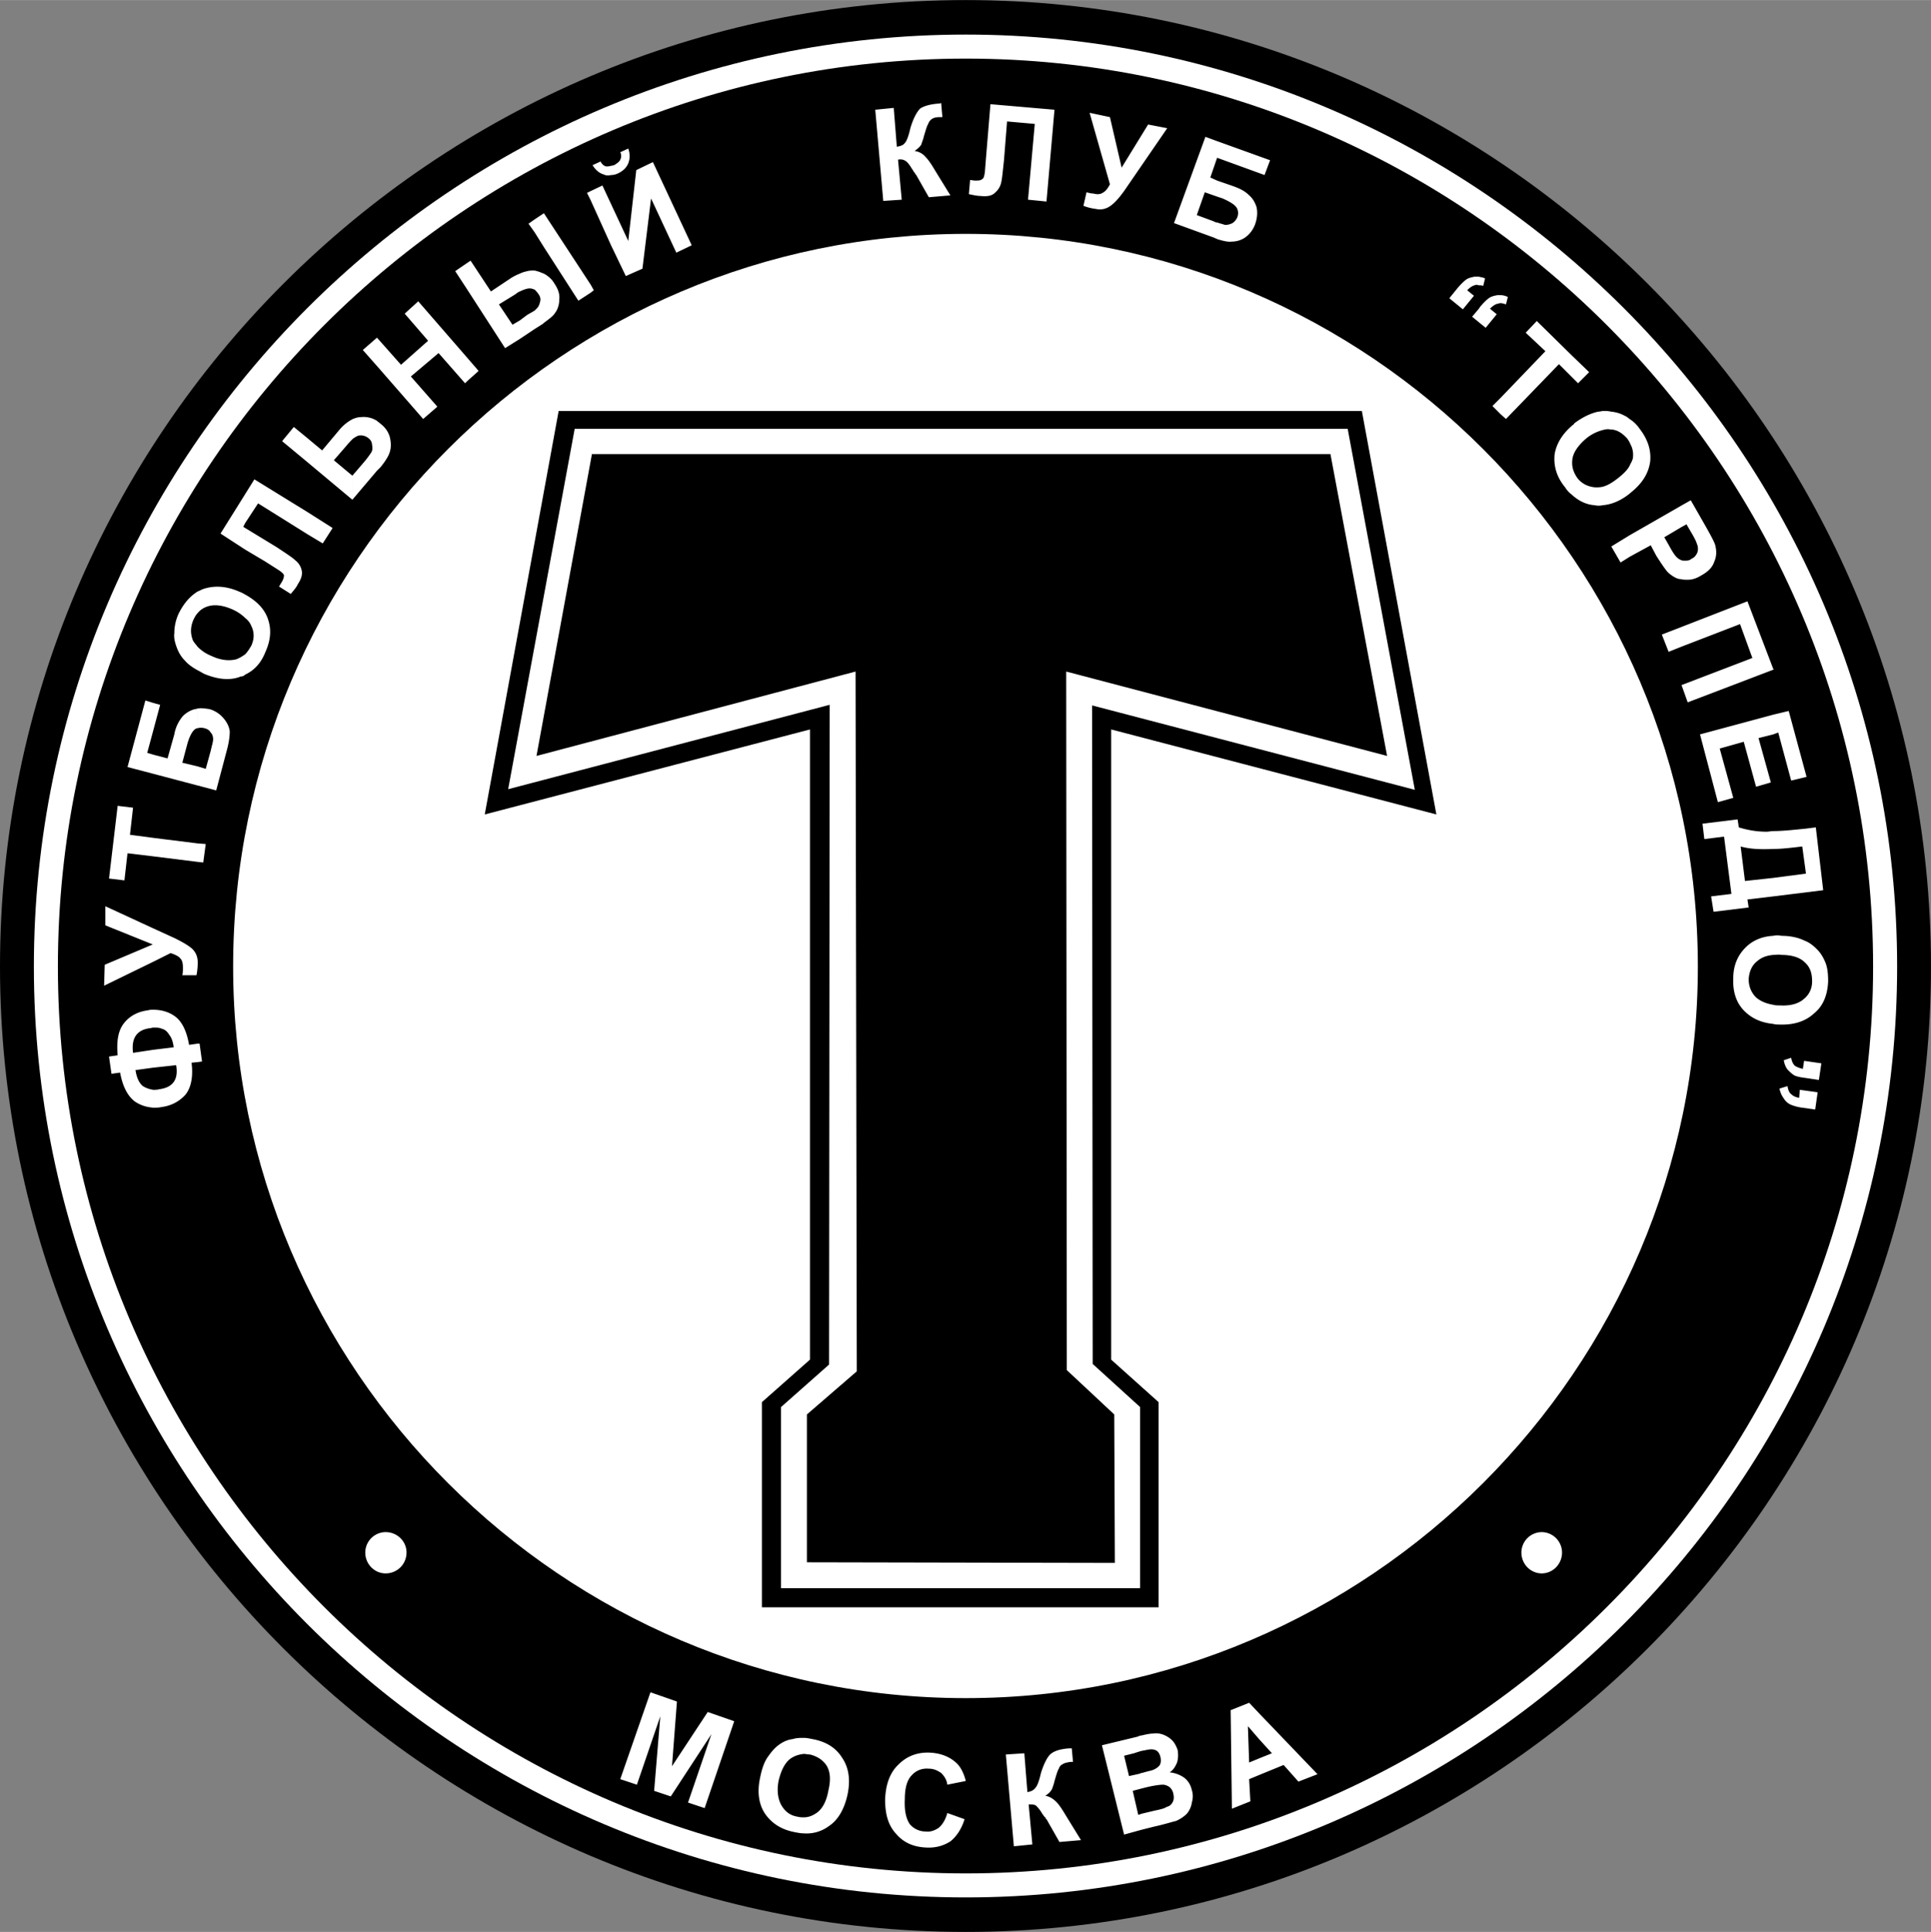 <svg xmlns="http://www.w3.org/2000/svg" width="2499" height="2500" viewBox="0 0 212.158 212.227"><rect x="0" y="0" width="212.158" height="212.227" fill="#808080" stroke="none"/><path d="M106.112 0C47.642 0 0 47.71 0 106.181c0 58.335 47.642 106.046 106.112 106.046 58.403 0 106.046-47.71 106.046-106.046C212.158 47.71 164.515 0 106.112 0z"/><path d="M106.112 3.79C49.74 3.79 3.722 49.74 3.722 106.181c0 56.306 46.019 102.255 102.39 102.255 56.306 0 102.325-45.949 102.325-102.255 0-56.441-46.02-102.391-102.325-102.391z" fill="#fff"/><path d="M106.112 6.429c-54.951 0-99.751 44.8-99.751 99.752 0 54.817 44.8 99.617 99.751 99.617 54.885 0 99.685-44.8 99.685-99.617 0-54.952-44.8-99.752-99.685-99.752z"/><path d="M106.112 25.581c-44.393 0-80.6 36.206-80.6 80.6 0 44.259 36.207 80.464 80.6 80.464 44.327 0 80.533-36.206 80.533-80.464 0-44.394-36.206-80.6-80.533-80.6z" fill="#fff"/><path d="M53.259 89.465l35.732-9.339v69.23l-5.279 4.671v22.534h43.583v-22.534l-5.212-4.671v-69.23l35.732 9.339-8.188-44.326H61.38z"/><path fill="#fff" d="M55.831 86.69l35.327-9.271-.069 72.479-5.278 4.67v19.897h39.453v-19.897l-5.211-4.738-.066-72.344 35.46 9.272-7.376-39.656H63.14z"/><path d="M58.943 83.036L94 73.765l.135 76.879-5.481 4.736v16.241l33.837.068-.068-16.309-5.212-4.872-.067-76.743 35.257 9.271-6.225-33.16H65.035z"/><path d="M106.112 25.581c-44.393 0-80.6 36.206-80.6 80.6 0 44.259 36.207 80.464 80.6 80.464 44.327 0 80.533-36.206 80.533-80.464 0-44.394-36.206-80.6-80.533-80.6z" fill="none" stroke="#000" stroke-width=".203"/><path d="M194.833 112.475v-2.099c.203.068.474.068.745.068 1.15.068 2.03-.203 2.571-.676.609-.474.947-1.15.947-1.963 0-.879-.203-1.557-.811-2.098-.542-.541-1.421-.812-2.572-.812-.271-.068-.61 0-.88 0v-2.098c.27-.068.609-.068.88 0 1.015 0 1.895.203 2.572.542.542.204.947.542 1.353.948.407.406.678.879.881 1.353.271.609.338 1.354.338 2.166-.067 1.489-.541 2.707-1.557 3.52-.947.879-2.232 1.286-3.857 1.218-.204-.002-.406-.002-.61-.069zm0-14.009v-2.03l3.587-.474-.406-2.978c-1.151.136-2.234.271-3.181.271v-1.963c1.015 0 2.234-.135 3.587-.271l1.083-.135.812 6.902-5.482.678zm0-17.798v-2.166l1.692-.406 1.962 7.241-1.692.406-1.421-5.279-.541.204zm0-7.106v-.068l.067.068h-.067zm4.873 46.424l-.271 1.895-1.42-.202a5.006 5.006 0 0 1-1.287-.34 1.737 1.737 0 0 1-.744-.676 2.634 2.634 0 0 1-.473-1.083l.879-.27c.068.406.203.743.406.879.203.202.474.338.879.406l.068-.879 1.963.27zm.406-3.18l-.271 1.827-1.353-.204c-.542-.068-.948-.134-1.287-.27-.271-.136-.542-.405-.812-.677-.203-.271-.338-.609-.406-1.016l.812-.27c.068.405.203.676.406.879.204.135.542.27.879.337l.136-.879 1.896.273zm-5.279-43.312v.068l-9.407 3.586-.677-1.895 7.783-2.978-1.354-3.722-6.497 2.504v-2.166l7.31-2.842 2.842 7.445zm0 5.008v2.166l-1.624.406 1.354 4.872-1.625.475-1.353-4.94-2.64.744 1.489 5.415-1.692.474-1.963-7.444 8.054-2.168zm0 12.79v1.963c-1.489.067-2.64 0-3.587-.271l.473 3.79 3.114-.338v2.03l-2.842.338.135.88-3.857.473-.27-1.692 2.233-.271-.812-6.294-2.165.271-.203-1.691 3.857-.474.136.88c.879.271 1.895.474 3.045.474.269 0 .473-.068.743-.068zm0 11.505v2.098c-.744.068-1.286.271-1.759.677-.609.474-.88 1.15-.948 1.962 0 .812.271 1.489.812 2.031.474.406 1.083.676 1.895.811v2.099c-1.354-.136-2.368-.609-3.181-1.421-.879-.879-1.285-2.098-1.218-3.586 0-1.489.541-2.64 1.488-3.519.745-.678 1.693-1.085 2.911-1.152zm-10.151-39.183v-2.098c.136.067.271.067.407.067.271 0 .541 0 .744-.203.338-.135.542-.406.677-.744.067-.271.067-.609-.068-.88-.068-.271-.271-.677-.677-1.354l-.473-.812-.61.338v-2.369l1.083-.609 1.625 2.843c.609 1.082 1.015 1.826 1.082 2.165.136.609.136 1.15-.135 1.76-.203.609-.677 1.083-1.421 1.489-.541.338-1.015.473-1.488.473-.273.001-.475.001-.746-.066zm0-8.053v2.369l-1.826 1.083.541.947c.406.745.677 1.15.948 1.354.067.068.203.135.337.203v2.098c-.203 0-.406-.068-.54-.135a3.37 3.37 0 0 1-.948-.677c-.338-.405-.744-1.015-1.218-1.759l-.609-1.15-2.233 1.218v-2.368l5.548-3.183zm0 13.331v2.166l-1.353.541-.744-1.895 2.097-.812zm-5.549-14.753v-3.181c.135-.203.203-.406.271-.609.067-.541 0-1.083-.271-1.557v-2.707c.406.271.744.609 1.015 1.016.947 1.218 1.285 2.436 1.15 3.654-.202 1.287-.879 2.369-2.165 3.384zm0-8.053v2.707c-.068-.203-.203-.406-.339-.609-.542-.609-1.15-1.015-1.894-1.015-.271-.067-.542 0-.812.067v-2.098c.27 0 .608 0 .879.068.609.068 1.083.203 1.557.474.203.068.406.271.609.406zm0 4.872v3.181l-.068.068c-1.015.812-2.03 1.218-2.978 1.286v-2.031c.542-.135 1.083-.473 1.691-.947.678-.541 1.152-1.015 1.355-1.557zm0 7.783v2.368l-1.083.677-1.015-1.76 2.098-1.285zm-3.045-13.602v2.098a4.767 4.767 0 0 0-1.76.88c-.879.744-1.421 1.489-1.557 2.233-.135.812.068 1.489.541 2.166.474.609 1.151.947 1.963 1.015.271 0 .541 0 .812-.068v2.031a1.924 1.924 0 0 1-.88 0c-.948-.067-1.759-.474-2.504-1.151v-7.579c.068-.067.203-.135.271-.271.812-.609 1.625-1.015 2.369-1.217.203-.069.473-.069.745-.137zm-3.384-3.722v-2.369l1.896 1.828-1.219 1.218-.677-.677zm0-2.369v2.369l-1.421-1.421-5.82 6.022-.609-.541v-1.76l4.94-5.144-2.165-2.03 1.218-1.285 3.857 3.79zm0 7.715v7.579a2.898 2.898 0 0 1-.744-.812c-.948-1.15-1.286-2.369-1.151-3.654.203-1.151.813-2.166 1.895-3.113zm-7.85-13.468v-.879c.271 0 .541.067.812.203l-.203.812c-.204-.068-.406-.136-.609-.136zm0-.879v.879c-.135 0-.27.068-.338.068-.271.068-.541.271-.812.542l.744.609-1.218 1.488-.745-.608v-1.489l.135-.204c.338-.406.676-.745.947-.947.271-.203.61-.271.947-.338h.34zm0 11.301v1.76l-.879-.879.879-.881zm-2.369-12.384v-.947c.203.067.474.067.677.203l-.203.812c-.136-.068-.338-.068-.474-.068zm0-.947v.947c-.204-.067-.338-.067-.474 0-.271.068-.542.271-.812.542l.744.609-1.218 1.489-1.489-1.218.879-1.083c.338-.406.676-.744.947-.948.27-.203.61-.271.948-.338h.475zm0 3.519l-.744.879.744.609v-1.488zm-28.761-7.647v-1.827c.406.135.676.202.88.271.271 0 .541-.068.812-.203.204-.135.407-.338.542-.676.136-.406.068-.813-.135-1.083-.271-.338-.745-.609-1.489-.947l-.609-.203v-1.76l1.759.609c.745.271 1.286.542 1.692.948.406.338.678.744.88 1.353.135.609.067 1.219-.136 1.827a3.053 3.053 0 0 1-1.082 1.489 2.581 2.581 0 0 1-1.488.474c-.409.066-.951-.069-1.626-.272zm0-8.934v-1.827l5.82 2.098-.609 1.625-5.211-1.896zm0-1.826v1.827l-.745 2.166.745.338v1.76l-1.353-.474-.88 2.504 1.828.677c.135.068.271.136.406.136v1.827c-.068-.068-.203-.068-.271-.136l-4.466-1.624 3.451-9.475 1.285.474zM67.132 26.935V22.4l1.895 4.062.879-7.784 1.828-.879 4.263 9.136-1.692.812-2.774-5.955-.947 7.715-1.827.812-1.625-3.384zm0-7.715c.271 0 .542-.068.812-.203.542-.271.879-.609 1.083-1.083.204-.542.204-1.015 0-1.624l-.879.406a.865.865 0 0 1 0 .812c-.068.203-.339.406-.677.609-.068 0-.203.068-.339.068v1.015zm29.032-7.174l2.03-.203.339 4.264c.474-.068.744-.203.879-.406.204-.203.406-.744.609-1.624.339-1.15.744-1.828 1.083-2.166.406-.27 1.082-.474 2.029-.542.068 0 .136 0 .271-.068l.136 1.557h-.271c-.406 0-.676.068-.88.203a1.05 1.05 0 0 0-.406.542c-.135.203-.271.677-.474 1.354-.068.338-.203.609-.271.88-.135.271-.406.474-.745.744.474.067.88.271 1.218.677.339.338.677.879 1.083 1.557l1.625 2.64-2.368.203-1.422-2.504c-.066 0-.066-.067-.135-.202-.067 0-.135-.203-.338-.474-.271-.474-.541-.745-.676-.813-.203-.135-.474-.203-.813-.135l.407 4.399-2.03.135-.88-10.018zm12.656-.609l7.037.609-.879 10.083-2.031-.202.744-8.324-3.045-.271-.338 4.263c-.135 1.218-.203 2.098-.338 2.571-.136.474-.406.813-.745 1.083-.339.271-.812.339-1.489.271-.271 0-.676-.067-1.286-.203l.135-1.557.475.067c.406 0 .676 0 .811-.135.204-.068.271-.338.338-.812l.135-1.692.476-5.751zm10.895.947l2.234.474 1.285 5.549 2.91-4.737 2.098.406-4.738 6.903c-.541.744-1.014 1.285-1.489 1.623-.474.339-1.014.475-1.623.339a5.566 5.566 0 0 1-1.355-.339l.339-1.488c.271.067.474.135.744.135.474.136.812.068 1.015-.068.271-.135.542-.406.813-.947l-2.233-7.85zm-52.583 5.82v1.016c-.271.067-.542.067-.812-.068-.474-.135-.879-.474-1.218-1.015l.88-.406c.135.271.337.474.608.542.203-.001.339-.001.542-.069zm0 4.196v4.535l-2.233-4.94V20.98l1.287-.61.946 2.03zm-2.233 9.745v-.879l.339.609-.339.27zm0-11.166v1.015l-.406-.812.406-.203zm0 10.287v.879l-1.354.88-3.789-5.888v-3.722l5.143 7.851zm-5.143 4.195c.542-.406 1.015-.744 1.218-1.082.271-.338.473-.88.473-1.489.068-.609-.135-1.15-.541-1.76-.271-.474-.676-.812-1.15-1.083v5.414zm0-12.045v3.722l-1.015-1.624v-1.421l1.015-.677zm0 6.631v5.414a.965.965 0 0 1-.271.204l-.744.474v-2.03l.271-.271c.203-.204.271-.474.338-.745s0-.541-.203-.812c-.135-.203-.271-.338-.406-.473V29.71c.271.067.542.136.812.271.068-.002.135.066.203.066zm-1.015-5.955v1.421l-.677-.948.677-.473zm0 5.617v2.098c-.203-.068-.339-.136-.542-.136-.271 0-.677.136-1.083.339v-1.963c.271-.135.542-.203.812-.271.272-.067.542-.067.813-.067zm0 4.399v2.03l-1.625 1.083V35.19l.812-.609c.34-.202.61-.338.813-.473zm-1.625-4.061v1.963c-.203.067-.337.203-.541.338l-1.759 1.083 1.489 2.233.811-.474v2.031l-1.624 1.015-4.196-6.497v-2.842l.406-.271 2.233 3.384 2.233-1.489a6.4 6.4 0 0 1 .948-.474zm-5.819 11.844v-2.64l1.286 1.489-1.286 1.151zm0-12.994v2.842l-1.286-1.963 1.286-.879zm0 10.354v2.64l-.203.203-2.91-3.316-3.045 2.572 2.911 3.316-1.557 1.353-5.076-5.82v-3.113l2.64 2.978 2.978-2.639-2.572-2.978 1.489-1.354 5.345 6.158zm-9.881 12.452v-5.481c.136.135.271.203.407.338.542.406.879.947 1.015 1.489.135.608.135 1.083 0 1.556-.136.474-.474 1.015-1.015 1.692l-.407.406zm0-14.618v3.113l-1.555-1.759 1.555-1.354zm0 9.137v5.481l-2.639 3.113v-2.64l1.218-1.421c.407-.473.676-.879.812-1.083.135-.271.135-.474.068-.812 0-.271-.136-.541-.407-.744-.338-.271-.744-.338-1.082-.271-.204.067-.407.203-.61.338v-2.166c.339-.135.61-.203.88-.203a2.73 2.73 0 0 1 1.76.408zm-2.639-.204v2.166c-.203.203-.474.473-.745.812l-1.354 1.557 2.03 1.692.068-.068v2.64l-.068.067-4.94-4.128v-2.639l1.625 1.354 1.76-2.098c.541-.678 1.082-1.084 1.624-1.355zm-5.008 12.655v-2.436l2.774 1.759-1.083 1.692-1.691-1.015zm0-10.557v2.639l-2.775-2.301 1.287-1.557 1.488 1.219zm0 8.121v2.436l-5.414-3.383-1.421 2.165v-3.18l1.015-1.625 5.82 3.587zm-6.834 17.866V71.87c.271-.271.474-.609.676-.947.339-.744.339-1.489 0-2.165-.135-.339-.338-.609-.676-.88v-2.572c1.218.677 2.029 1.489 2.436 2.504.474 1.218.406 2.437-.203 3.79-.474 1.217-1.218 2.03-2.233 2.503zm0-13.737l2.165 1.286 1.488.947c.406.271.61.474.61.609 0 .203-.068.473-.338.879l-.203.338 1.287.813c.405-.474.676-.813.744-1.016.406-.609.541-1.083.474-1.488a1.876 1.876 0 0 0-.677-1.151c-.338-.338-1.082-.812-2.097-1.488l-3.451-2.098v2.369zm-5.211 54.275h.203l.27 1.962-.473.068v-2.03zm5.211-60.366v3.18l-.204.407.204.135v2.369l-2.707-1.76 2.707-4.331zm0 11.031v2.572a4.713 4.713 0 0 0-1.422-.948c-1.082-.474-1.962-.541-2.639-.338-.474.136-.88.406-1.15.745v-2.369c.203-.068.406-.203.608-.271 1.218-.407 2.572-.339 4.061.338.203.068.406.203.542.271zm0 6.564v2.233a.617.617 0 0 1-.474.203c-1.151.474-2.504.338-3.993-.271-.271-.135-.475-.271-.744-.405v-2.572c.406.406.879.744 1.556 1.015 1.016.474 1.962.542 2.707.338a4.32 4.32 0 0 0 .948-.541zm-5.211 22.806v-2.03l.879.067-.271 2.03-.608-.067zm0-8.391v-2.098l.879.27.542-1.962c.135-.609.271-1.015.271-1.286 0-.271-.067-.541-.271-.745-.136-.27-.406-.406-.676-.474-.271-.068-.541-.068-.744 0v-2.166c.406-.068.811 0 1.285.067a3.14 3.14 0 0 1 1.557 1.016c.406.473.609.947.676 1.421 0 .474-.067 1.083-.27 1.895l-1.219 4.602-2.03-.54zm-.949 28.491l.948-.136v2.03l-.678.068c.203 1.557-.066 2.773-.676 3.519-.677.743-1.557 1.217-2.639 1.353-.271.068-.609.068-.88.068v-1.962c.203 0 .406 0 .676-.068 1.489-.204 2.098-1.083 1.828-2.64l-2.504.271v-1.963l2.233-.271c-.068-.542-.203-1.015-.474-1.353-.203-.339-.474-.61-.812-.677-.271-.135-.541-.135-.947-.135v-1.962c.812 0 1.625.203 2.301.676.813.543 1.353 1.625 1.624 3.182zm.949-49.809v2.369c-.204.203-.339.474-.475.744-.338.812-.338 1.489-.067 2.233.136.271.338.474.542.745v2.572c-.61-.339-1.083-.677-1.422-1.083-.406-.406-.677-.88-.879-1.421-.203-.542-.339-1.083-.271-1.557 0-.677.135-1.421.474-2.166.541-1.083 1.217-1.894 2.098-2.436zm0 12.858v2.166c-.136 0-.271.068-.406.204-.271.27-.542.812-.745 1.556l-.542 2.031 1.693.406v2.098L16.851 85v-2.098l1.557.406.744-2.639a4.18 4.18 0 0 1 .745-1.76c.271-.406.744-.744 1.286-.947.202-.069.337-.069.541-.137zm0 14.821v2.03l-4.873-.608v-2.03l4.873.608zm-4.873 12.993v-3.654l2.369 1.083c.811.406 1.42.744 1.894 1.15.406.406.61.88.61 1.489 0 .61-.068 1.083-.136 1.422h-1.557c.068-.271.068-.542.068-.812 0-.474-.068-.812-.271-1.016-.135-.203-.474-.406-1.082-.608l-1.895.946zm0-25.445l.744-2.775-.744-.202v2.977zm0 41.485c-.813-.068-1.421-.272-2.031-.678-.811-.609-1.353-1.69-1.624-3.18l-.948.134-.271-1.895.948-.136c-.136-1.624.068-2.774.744-3.587.609-.744 1.489-1.217 2.572-1.353.204-.067.406-.067.609-.067v1.962c-.135 0-.271.067-.405.067-1.421.203-2.031 1.083-1.828 2.707l2.233-.338v1.963l-1.962.27c.136.879.405 1.421.812 1.761.337.202.677.338 1.15.406v1.964h.001zm0-44.462v2.978l-.677 2.503.677.204V85l-2.842-.744 1.962-7.309.88.27zm0 14.82v2.03l-2.842-.338-.339 2.978-1.692-.203.948-7.985 1.691.203-.338 2.978 2.572.337zm0 9.948v3.654l-5.414 2.639.068-2.301 5.278-2.233-5.211-2.098v-2.098l5.279 2.437zM138.393 194.968v-1.826l1.354-.542-1.354-1.489v-2.842l6.362 6.633-2.098.812-1.624-1.827-2.64 1.081zm0-6.698v2.842l-1.285-1.489.135 3.993 1.15-.473v1.826l-1.15.476.135 2.436-2.029.811-.136-10.827 2.03-.813 1.15 1.218zm-12.925 12.722v-1.759l1.421-.337c.676-.136 1.15-.272 1.286-.408.338-.066.541-.27.677-.54.135-.271.135-.542.067-.881a1.33 1.33 0 0 0-.406-.744c-.203-.136-.474-.271-.744-.271-.271 0-.879.068-1.76.271l-.541.136v-1.692c.676-.204 1.082-.272 1.217-.338.338-.136.61-.34.745-.542.135-.272.135-.542.067-.881-.067-.271-.202-.541-.405-.676-.203-.136-.542-.204-.88-.136-.067 0-.338.068-.744.136v-1.693c.541-.135.947-.202 1.217-.202.407-.068.812 0 1.151.134.338.136.676.339.947.609.271.271.474.678.61 1.083.066.473.066.879-.068 1.353-.203.474-.406.813-.812 1.083.609.068 1.15.27 1.625.61.406.338.677.744.811 1.353.136.406.136.879 0 1.353a2.48 2.48 0 0 1-.542 1.219c-.337.338-.744.61-1.217.812-.338.068-1.15.339-2.369.609l-1.353.339zm0-10.354v1.693c-.271.068-.474.135-.88.27l-1.083.271.541 2.233 1.219-.27c.068-.068.136-.068.204-.068v1.692l-1.015.27.608 2.64.407-.136v1.759l-1.964.541-2.436-9.812 3.926-.947c.134-.068.338-.136.473-.136zm-37.154 10.761v-1.761c.542 0 1.015-.201 1.488-.542.609-.473 1.016-1.285 1.219-2.436.271-1.151.203-2.031-.203-2.706-.406-.61-1.016-1.015-1.827-1.219-.271 0-.474-.067-.677-.067v-1.759c.339 0 .609.068.947.134 1.489.271 2.572.947 3.249 2.03.744 1.083.947 2.437.609 4.061-.339 1.557-1.015 2.776-2.03 3.452a4.085 4.085 0 0 1-2.775.813zm15.769-2.234l1.895.678c-.339 1.083-.88 1.894-1.557 2.436-.745.473-1.625.744-2.707.675-1.353-.066-2.436-.54-3.249-1.489-.879-.947-1.218-2.165-1.218-3.789.068-1.692.541-2.978 1.488-3.857.881-.879 2.03-1.354 3.452-1.287 1.218.068 2.233.474 2.978 1.219.407.406.745 1.084.947 1.895l-2.029.406c-.068-.542-.339-.947-.677-1.285-.406-.272-.812-.474-1.353-.474-.745-.067-1.422.202-1.896.744-.474.474-.744 1.355-.744 2.572-.067 1.287.136 2.166.542 2.775a2.276 2.276 0 0 0 1.759.811c.542.068 1.015-.135 1.42-.405.408-.34.745-.88.949-1.625zm6.429-6.429l2.031-.135.338 4.264c.473-.068.744-.272.88-.474.203-.204.406-.745.609-1.625.338-1.083.744-1.827 1.083-2.098.405-.338 1.083-.542 2.031-.61h.27l.136 1.489h-.271c-.406.067-.744.135-.879.271-.203.068-.339.27-.406.473-.136.202-.271.676-.474 1.354-.067.338-.203.677-.271.879-.135.272-.405.542-.745.746.474.068.88.338 1.218.677.339.338.678.879 1.083 1.555l1.625 2.64-2.369.204-1.42-2.504c-.068 0-.068-.068-.136-.205-.067 0-.135-.135-.337-.405-.271-.474-.542-.745-.677-.88-.203-.135-.474-.135-.812-.135l.406 4.398-2.031.204-.882-10.083zm-42.364 2.708l3.316-9.542 2.91 1.016-.542 7.104 3.925-5.955 2.911 1.015-3.249 9.542-1.827-.609 2.572-7.512-4.467 6.836-1.828-.61.677-8.189-2.571 7.512-1.827-.608zm20.166-4.535v1.759c-.542.067-1.016.203-1.489.541-.609.474-1.015 1.285-1.286 2.437-.203 1.083-.068 2.03.338 2.707.406.676.947 1.084 1.76 1.218.271.067.474.067.676.067v1.761c-.338 0-.676-.068-1.016-.136-1.42-.271-2.504-.947-3.248-2.03-.677-1.015-.879-2.368-.542-3.925.202-1.016.474-1.829.947-2.437.338-.473.677-.881 1.151-1.219s.947-.542 1.489-.609c.408-.134.815-.134 1.22-.134zM42.364 172.84c1.285 0 2.3-1.015 2.3-2.3 0-1.219-1.016-2.234-2.3-2.234a2.254 2.254 0 0 0-2.233 2.234c0 1.285 1.015 2.3 2.233 2.3zM169.388 172.84c1.218 0 2.233-1.015 2.233-2.3a2.254 2.254 0 0 0-2.233-2.234 2.254 2.254 0 0 0-2.233 2.234c0 1.285 1.015 2.3 2.233 2.3z" fill="#fff"/></svg>